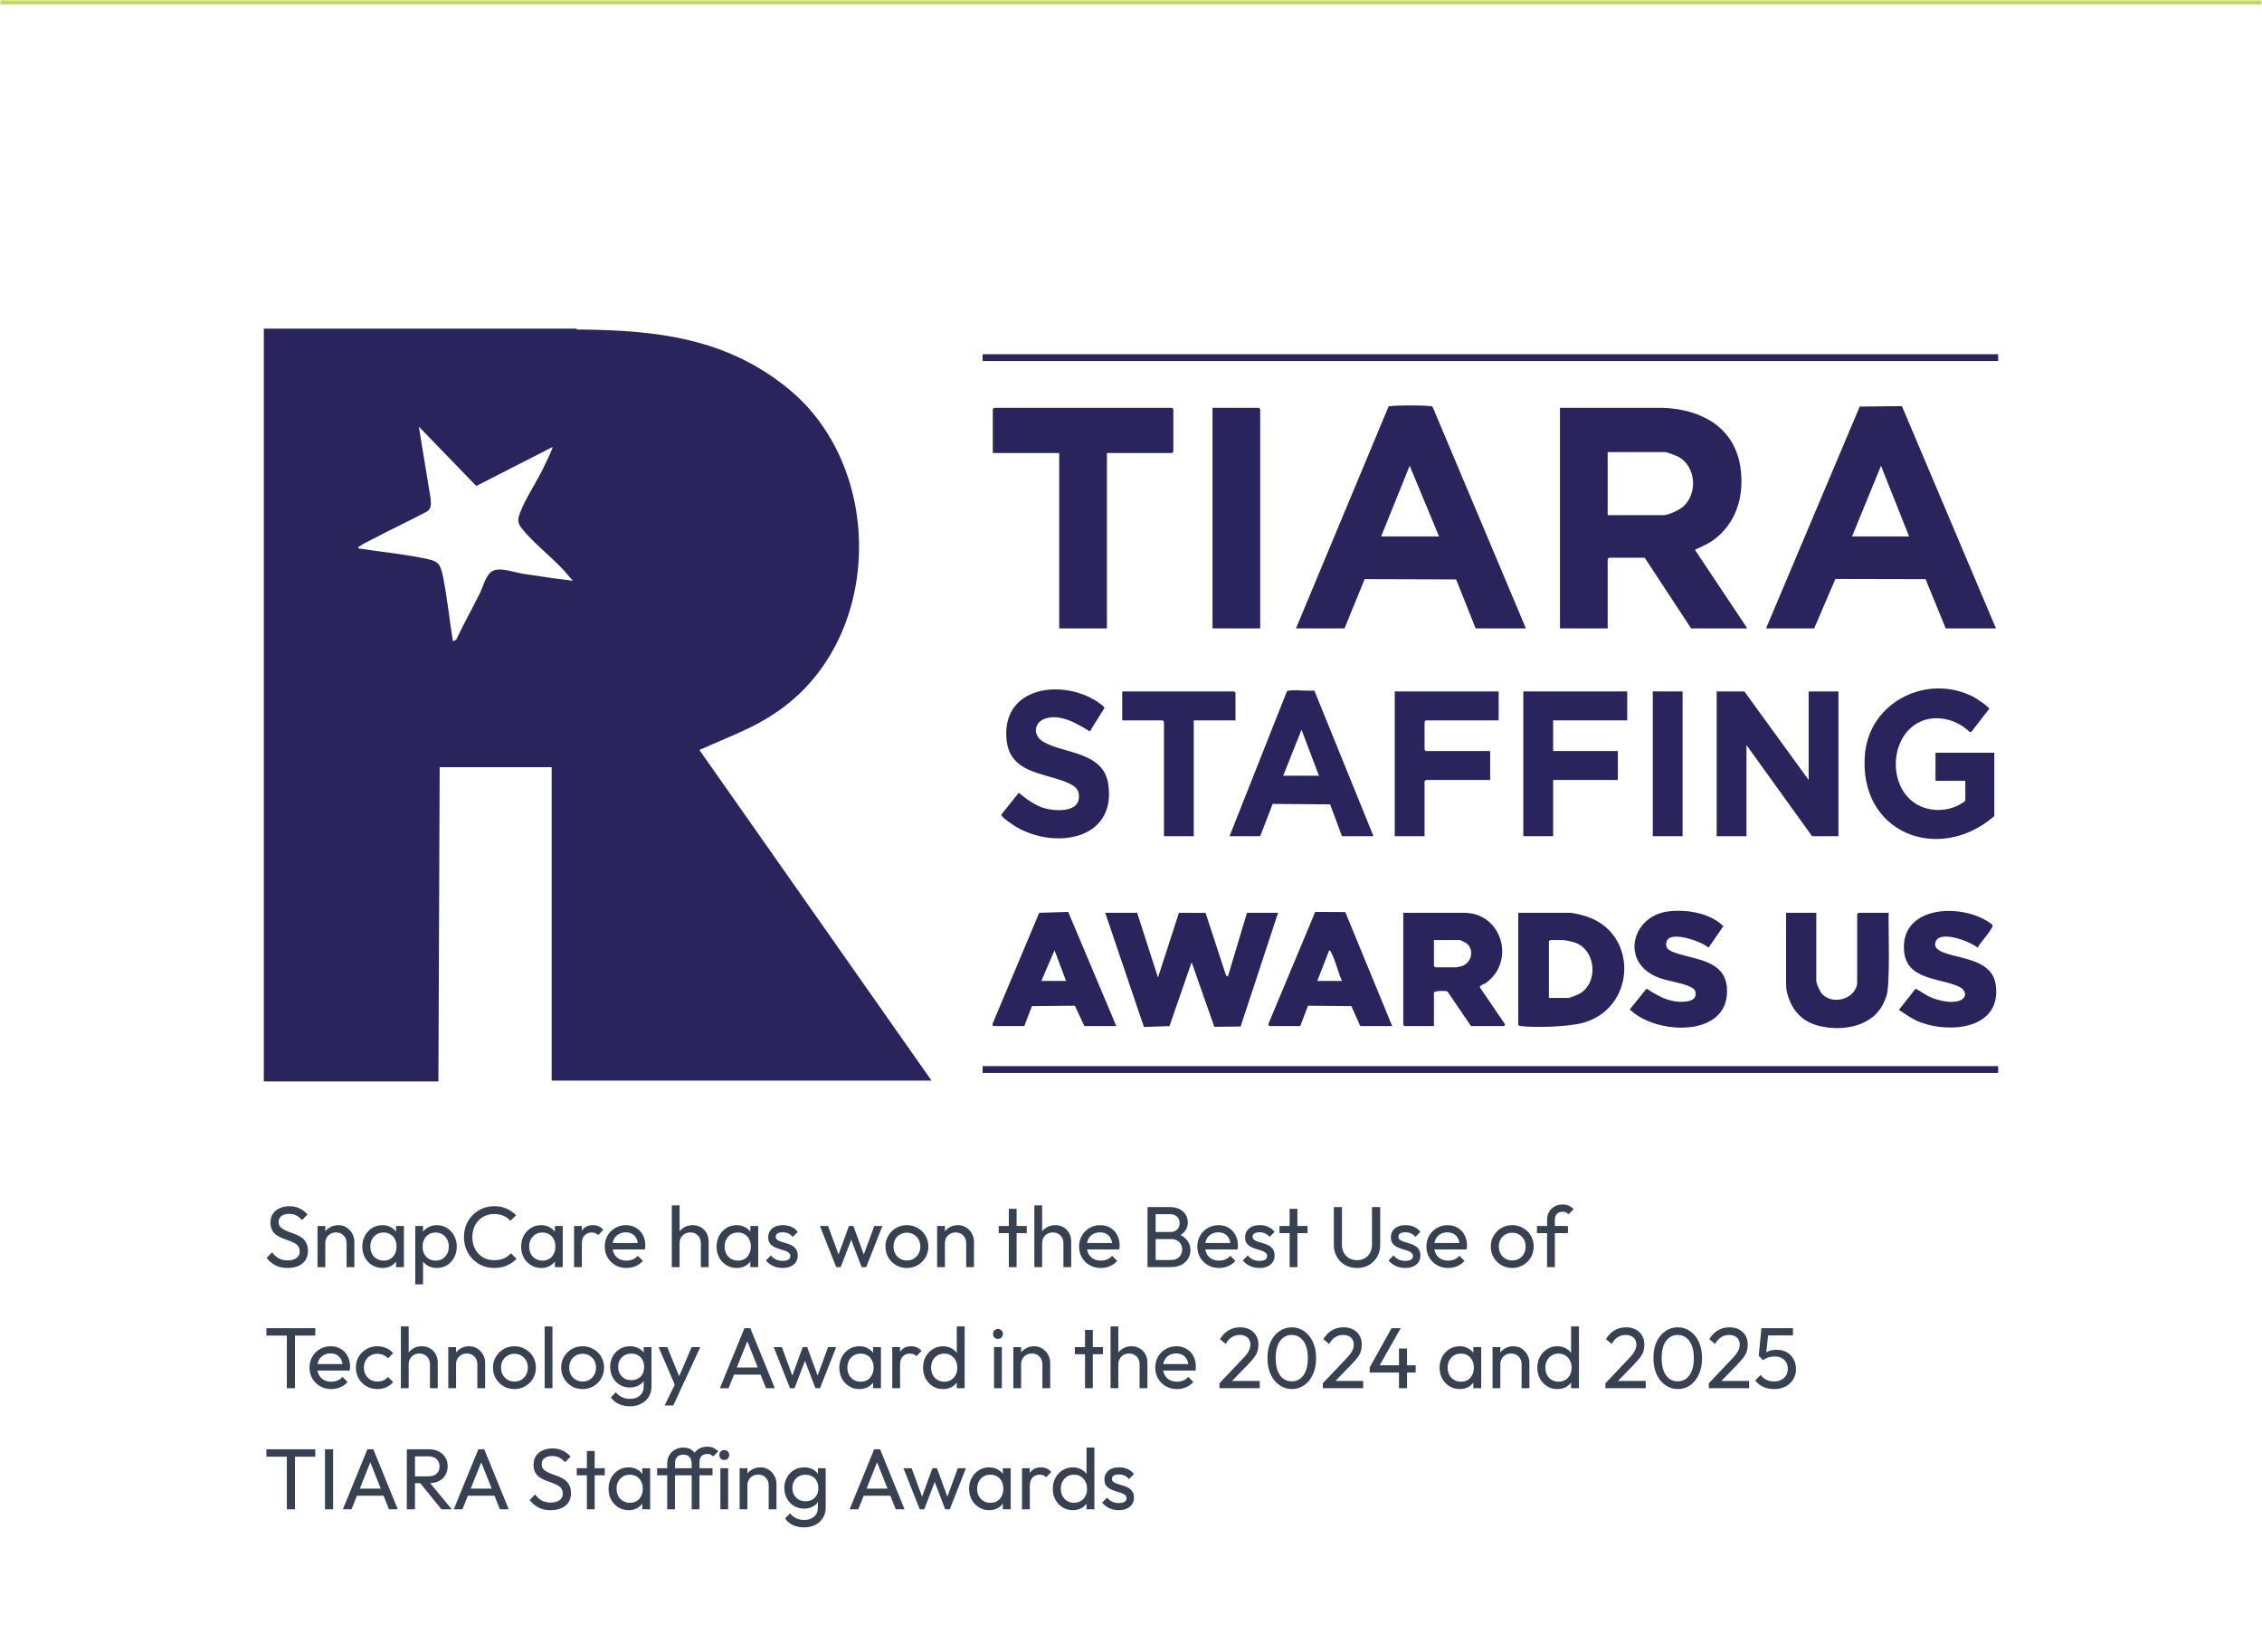 <svg width="523" height="382" viewBox="0 0 523 382" fill="none" xmlns="http://www.w3.org/2000/svg">
<mask id="path-1-inside-1_3904_73022" fill="white">
<path d="M0 0H523V382H0V0Z"/>
</mask>
<path d="M0 0H523V382H0V0Z" fill="white"/>
<path d="M0 0V1H523V0V-1H0V0Z" fill="#BADA55" mask="url(#path-1-inside-1_3904_73022)"/>
<path d="M66.5 293.2C65.407 293.2 64.473 293 63.7 292.6C62.927 292.2 62.24 291.62 61.64 290.86L62.92 289.58C63.36 290.193 63.867 290.66 64.44 290.98C65.013 291.287 65.72 291.44 66.56 291.44C67.387 291.44 68.047 291.26 68.54 290.9C69.047 290.54 69.3 290.047 69.3 289.42C69.3 288.9 69.18 288.48 68.94 288.16C68.7 287.84 68.373 287.58 67.96 287.38C67.56 287.167 67.12 286.98 66.64 286.82C66.16 286.647 65.68 286.467 65.2 286.28C64.72 286.08 64.28 285.84 63.88 285.56C63.48 285.267 63.153 284.887 62.9 284.42C62.66 283.953 62.54 283.367 62.54 282.66C62.54 281.873 62.727 281.207 63.1 280.66C63.487 280.1 64.007 279.673 64.66 279.38C65.327 279.073 66.073 278.92 66.9 278.92C67.807 278.92 68.62 279.1 69.34 279.46C70.06 279.807 70.647 280.267 71.1 280.84L69.82 282.12C69.407 281.64 68.96 281.28 68.48 281.04C68.013 280.8 67.473 280.68 66.86 280.68C66.113 280.68 65.52 280.847 65.08 281.18C64.64 281.5 64.42 281.953 64.42 282.54C64.42 283.007 64.54 283.387 64.78 283.68C65.033 283.96 65.36 284.2 65.76 284.4C66.16 284.6 66.6 284.787 67.08 284.96C67.573 285.12 68.06 285.3 68.54 285.5C69.02 285.7 69.46 285.953 69.86 286.26C70.26 286.567 70.58 286.967 70.82 287.46C71.073 287.94 71.2 288.547 71.2 289.28C71.2 290.507 70.773 291.467 69.92 292.16C69.08 292.853 67.94 293.2 66.5 293.2ZM80.134 293V287.46C80.134 286.74 79.907 286.147 79.454 285.68C79 285.213 78.414 284.98 77.694 284.98C77.214 284.98 76.787 285.087 76.414 285.3C76.04 285.513 75.747 285.807 75.534 286.18C75.32 286.553 75.214 286.98 75.214 287.46L74.474 287.04C74.474 286.32 74.634 285.68 74.954 285.12C75.274 284.56 75.72 284.12 76.294 283.8C76.867 283.467 77.514 283.3 78.234 283.3C78.954 283.3 79.587 283.48 80.134 283.84C80.694 284.2 81.134 284.673 81.454 285.26C81.774 285.833 81.934 286.447 81.934 287.1V293H80.134ZM73.414 293V283.5H75.214V293H73.414ZM88.411 293.2C87.544 293.2 86.757 292.987 86.051 292.56C85.344 292.12 84.784 291.527 84.371 290.78C83.971 290.033 83.771 289.193 83.771 288.26C83.771 287.327 83.971 286.487 84.371 285.74C84.784 284.993 85.337 284.4 86.031 283.96C86.737 283.52 87.531 283.3 88.411 283.3C89.131 283.3 89.771 283.453 90.331 283.76C90.904 284.053 91.364 284.467 91.711 285C92.057 285.52 92.251 286.127 92.291 286.82V289.68C92.251 290.36 92.057 290.967 91.711 291.5C91.377 292.033 90.924 292.453 90.351 292.76C89.791 293.053 89.144 293.2 88.411 293.2ZM88.711 291.5C89.604 291.5 90.324 291.2 90.871 290.6C91.417 289.987 91.691 289.207 91.691 288.26C91.691 287.607 91.564 287.04 91.311 286.56C91.071 286.067 90.724 285.687 90.271 285.42C89.817 285.14 89.291 285 88.691 285C88.091 285 87.557 285.14 87.091 285.42C86.637 285.7 86.277 286.087 86.011 286.58C85.757 287.06 85.631 287.613 85.631 288.24C85.631 288.88 85.757 289.447 86.011 289.94C86.277 290.42 86.644 290.8 87.111 291.08C87.577 291.36 88.111 291.5 88.711 291.5ZM91.571 293V290.44L91.911 288.12L91.571 285.82V283.5H93.391V293H91.571ZM101.011 293.2C100.291 293.2 99.638 293.053 99.051 292.76C98.478 292.453 98.018 292.033 97.671 291.5C97.325 290.967 97.131 290.36 97.091 289.68V286.82C97.131 286.127 97.325 285.52 97.671 285C98.031 284.467 98.498 284.053 99.071 283.76C99.658 283.453 100.305 283.3 101.011 283.3C101.878 283.3 102.658 283.52 103.351 283.96C104.058 284.4 104.611 284.993 105.011 285.74C105.411 286.487 105.611 287.327 105.611 288.26C105.611 289.193 105.411 290.033 105.011 290.78C104.611 291.527 104.058 292.12 103.351 292.56C102.658 292.987 101.878 293.2 101.011 293.2ZM96.011 296.98V283.5H97.811V286L97.471 288.3L97.811 290.62V296.98H96.011ZM100.711 291.5C101.311 291.5 101.838 291.36 102.291 291.08C102.745 290.8 103.105 290.42 103.371 289.94C103.638 289.447 103.771 288.88 103.771 288.24C103.771 287.613 103.638 287.053 103.371 286.56C103.105 286.067 102.745 285.687 102.291 285.42C101.838 285.14 101.318 285 100.731 285C100.131 285 99.605 285.14 99.151 285.42C98.698 285.687 98.345 286.067 98.091 286.56C97.838 287.053 97.711 287.62 97.711 288.26C97.711 288.887 97.831 289.447 98.071 289.94C98.325 290.42 98.678 290.8 99.131 291.08C99.598 291.36 100.125 291.5 100.711 291.5ZM114.272 293.2C113.272 293.2 112.345 293.02 111.492 292.66C110.639 292.287 109.892 291.773 109.252 291.12C108.625 290.467 108.139 289.707 107.792 288.84C107.445 287.973 107.272 287.047 107.272 286.06C107.272 285.06 107.445 284.127 107.792 283.26C108.139 282.393 108.625 281.64 109.252 281C109.892 280.347 110.632 279.84 111.472 279.48C112.325 279.107 113.252 278.92 114.252 278.92C115.345 278.92 116.305 279.107 117.132 279.48C117.959 279.853 118.692 280.36 119.332 281L118.032 282.3C117.592 281.807 117.052 281.42 116.412 281.14C115.785 280.86 115.065 280.72 114.252 280.72C113.519 280.72 112.845 280.853 112.232 281.12C111.619 281.373 111.085 281.74 110.632 282.22C110.179 282.7 109.825 283.267 109.572 283.92C109.332 284.573 109.212 285.287 109.212 286.06C109.212 286.833 109.332 287.547 109.572 288.2C109.825 288.853 110.179 289.42 110.632 289.9C111.085 290.38 111.619 290.753 112.232 291.02C112.845 291.273 113.519 291.4 114.252 291.4C115.119 291.4 115.872 291.26 116.512 290.98C117.152 290.687 117.692 290.293 118.132 289.8L119.432 291.08C118.792 291.747 118.039 292.267 117.172 292.64C116.319 293.013 115.352 293.2 114.272 293.2ZM125.13 293.2C124.263 293.2 123.476 292.987 122.77 292.56C122.063 292.12 121.503 291.527 121.09 290.78C120.69 290.033 120.49 289.193 120.49 288.26C120.49 287.327 120.69 286.487 121.09 285.74C121.503 284.993 122.056 284.4 122.75 283.96C123.456 283.52 124.25 283.3 125.13 283.3C125.85 283.3 126.49 283.453 127.05 283.76C127.623 284.053 128.083 284.467 128.43 285C128.776 285.52 128.97 286.127 129.01 286.82V289.68C128.97 290.36 128.776 290.967 128.43 291.5C128.096 292.033 127.643 292.453 127.07 292.76C126.51 293.053 125.863 293.2 125.13 293.2ZM125.43 291.5C126.323 291.5 127.043 291.2 127.59 290.6C128.136 289.987 128.41 289.207 128.41 288.26C128.41 287.607 128.283 287.04 128.03 286.56C127.79 286.067 127.443 285.687 126.99 285.42C126.536 285.14 126.01 285 125.41 285C124.81 285 124.276 285.14 123.81 285.42C123.356 285.7 122.996 286.087 122.73 286.58C122.476 287.06 122.35 287.613 122.35 288.24C122.35 288.88 122.476 289.447 122.73 289.94C122.996 290.42 123.363 290.8 123.83 291.08C124.296 291.36 124.83 291.5 125.43 291.5ZM128.29 293V290.44L128.63 288.12L128.29 285.82V283.5H130.11V293H128.29ZM132.73 293V283.5H134.53V293H132.73ZM134.53 287.58L133.85 287.28C133.85 286.067 134.13 285.1 134.69 284.38C135.25 283.66 136.057 283.3 137.11 283.3C137.59 283.3 138.023 283.387 138.41 283.56C138.797 283.72 139.157 283.993 139.49 284.38L138.31 285.6C138.11 285.387 137.89 285.233 137.65 285.14C137.41 285.047 137.13 285 136.81 285C136.143 285 135.597 285.213 135.17 285.64C134.743 286.067 134.53 286.713 134.53 287.58ZM144.845 293.2C143.898 293.2 143.045 292.987 142.285 292.56C141.525 292.12 140.925 291.527 140.485 290.78C140.045 290.033 139.825 289.187 139.825 288.24C139.825 287.307 140.038 286.467 140.465 285.72C140.905 284.973 141.492 284.387 142.225 283.96C142.972 283.52 143.805 283.3 144.725 283.3C145.605 283.3 146.378 283.5 147.045 283.9C147.725 284.3 148.252 284.853 148.625 285.56C149.012 286.267 149.205 287.067 149.205 287.96C149.205 288.093 149.198 288.24 149.185 288.4C149.172 288.547 149.145 288.72 149.105 288.92H141.085V287.42H148.145L147.485 288C147.485 287.36 147.372 286.82 147.145 286.38C146.918 285.927 146.598 285.58 146.185 285.34C145.772 285.087 145.272 284.96 144.685 284.96C144.072 284.96 143.532 285.093 143.065 285.36C142.598 285.627 142.238 286 141.985 286.48C141.732 286.96 141.605 287.527 141.605 288.18C141.605 288.847 141.738 289.433 142.005 289.94C142.272 290.433 142.652 290.82 143.145 291.1C143.638 291.367 144.205 291.5 144.845 291.5C145.378 291.5 145.865 291.407 146.305 291.22C146.758 291.033 147.145 290.753 147.465 290.38L148.625 291.56C148.172 292.093 147.612 292.5 146.945 292.78C146.292 293.06 145.592 293.2 144.845 293.2ZM162.048 293V287.46C162.048 286.74 161.821 286.147 161.368 285.68C160.914 285.213 160.328 284.98 159.608 284.98C159.128 284.98 158.701 285.087 158.328 285.3C157.954 285.513 157.661 285.807 157.448 286.18C157.234 286.553 157.128 286.98 157.128 287.46L156.388 287.04C156.388 286.32 156.548 285.68 156.868 285.12C157.188 284.56 157.634 284.12 158.208 283.8C158.781 283.467 159.428 283.3 160.148 283.3C160.868 283.3 161.501 283.46 162.048 283.78C162.608 284.1 163.048 284.547 163.368 285.12C163.688 285.693 163.848 286.353 163.848 287.1V293H162.048ZM155.328 293V278.72H157.128V293H155.328ZM170.325 293.2C169.458 293.2 168.672 292.987 167.965 292.56C167.258 292.12 166.698 291.527 166.285 290.78C165.885 290.033 165.685 289.193 165.685 288.26C165.685 287.327 165.885 286.487 166.285 285.74C166.698 284.993 167.252 284.4 167.945 283.96C168.652 283.52 169.445 283.3 170.325 283.3C171.045 283.3 171.685 283.453 172.245 283.76C172.818 284.053 173.278 284.467 173.625 285C173.972 285.52 174.165 286.127 174.205 286.82V289.68C174.165 290.36 173.972 290.967 173.625 291.5C173.292 292.033 172.838 292.453 172.265 292.76C171.705 293.053 171.058 293.2 170.325 293.2ZM170.625 291.5C171.518 291.5 172.238 291.2 172.785 290.6C173.332 289.987 173.605 289.207 173.605 288.26C173.605 287.607 173.478 287.04 173.225 286.56C172.985 286.067 172.638 285.687 172.185 285.42C171.732 285.14 171.205 285 170.605 285C170.005 285 169.472 285.14 169.005 285.42C168.552 285.7 168.192 286.087 167.925 286.58C167.672 287.06 167.545 287.613 167.545 288.24C167.545 288.88 167.672 289.447 167.925 289.94C168.192 290.42 168.558 290.8 169.025 291.08C169.492 291.36 170.025 291.5 170.625 291.5ZM173.485 293V290.44L173.825 288.12L173.485 285.82V283.5H175.305V293H173.485ZM180.945 293.2C180.412 293.2 179.905 293.133 179.425 293C178.959 292.853 178.525 292.653 178.125 292.4C177.725 292.133 177.379 291.82 177.085 291.46L178.245 290.3C178.592 290.727 178.992 291.047 179.445 291.26C179.899 291.46 180.405 291.56 180.965 291.56C181.525 291.56 181.959 291.467 182.265 291.28C182.572 291.08 182.725 290.807 182.725 290.46C182.725 290.113 182.599 289.847 182.345 289.66C182.105 289.46 181.792 289.3 181.405 289.18C181.019 289.047 180.605 288.92 180.165 288.8C179.739 288.667 179.332 288.5 178.945 288.3C178.559 288.1 178.239 287.827 177.985 287.48C177.745 287.133 177.625 286.673 177.625 286.1C177.625 285.527 177.765 285.033 178.045 284.62C178.325 284.193 178.712 283.867 179.205 283.64C179.712 283.413 180.319 283.3 181.025 283.3C181.772 283.3 182.432 283.433 183.005 283.7C183.592 283.953 184.072 284.34 184.445 284.86L183.285 286.02C183.019 285.673 182.685 285.407 182.285 285.22C181.899 285.033 181.459 284.94 180.965 284.94C180.445 284.94 180.045 285.033 179.765 285.22C179.499 285.393 179.365 285.64 179.365 285.96C179.365 286.28 179.485 286.527 179.725 286.7C179.965 286.873 180.279 287.02 180.665 287.14C181.065 287.26 181.479 287.387 181.905 287.52C182.332 287.64 182.739 287.807 183.125 288.02C183.512 288.233 183.825 288.52 184.065 288.88C184.319 289.24 184.445 289.713 184.445 290.3C184.445 291.193 184.125 291.9 183.485 292.42C182.859 292.94 182.012 293.2 180.945 293.2ZM193.341 293L189.581 283.5H191.461L194.181 290.9H193.581L196.281 283.5H197.321L200.021 290.9H199.421L202.141 283.5H204.021L200.281 293H199.221L196.481 285.82H197.141L194.381 293H193.341ZM209.687 293.2C208.754 293.2 207.914 292.98 207.167 292.54C206.421 292.1 205.827 291.507 205.387 290.76C204.947 290 204.727 289.153 204.727 288.22C204.727 287.3 204.947 286.473 205.387 285.74C205.827 284.993 206.421 284.4 207.167 283.96C207.914 283.52 208.754 283.3 209.687 283.3C210.607 283.3 211.441 283.52 212.187 283.96C212.947 284.387 213.547 284.973 213.987 285.72C214.427 286.467 214.647 287.3 214.647 288.22C214.647 289.153 214.427 290 213.987 290.76C213.547 291.507 212.947 292.1 212.187 292.54C211.441 292.98 210.607 293.2 209.687 293.2ZM209.687 291.46C210.287 291.46 210.821 291.32 211.287 291.04C211.754 290.76 212.121 290.38 212.387 289.9C212.654 289.407 212.787 288.847 212.787 288.22C212.787 287.607 212.647 287.06 212.367 286.58C212.101 286.1 211.734 285.727 211.267 285.46C210.814 285.18 210.287 285.04 209.687 285.04C209.087 285.04 208.554 285.18 208.087 285.46C207.621 285.727 207.254 286.1 206.987 286.58C206.721 287.06 206.587 287.607 206.587 288.22C206.587 288.847 206.721 289.407 206.987 289.9C207.254 290.38 207.621 290.76 208.087 291.04C208.554 291.32 209.087 291.46 209.687 291.46ZM223.395 293V287.46C223.395 286.74 223.169 286.147 222.715 285.68C222.262 285.213 221.675 284.98 220.955 284.98C220.475 284.98 220.049 285.087 219.675 285.3C219.302 285.513 219.009 285.807 218.795 286.18C218.582 286.553 218.475 286.98 218.475 287.46L217.735 287.04C217.735 286.32 217.895 285.68 218.215 285.12C218.535 284.56 218.982 284.12 219.555 283.8C220.129 283.467 220.775 283.3 221.495 283.3C222.215 283.3 222.849 283.48 223.395 283.84C223.955 284.2 224.395 284.673 224.715 285.26C225.035 285.833 225.195 286.447 225.195 287.1V293H223.395ZM216.675 293V283.5H218.475V293H216.675ZM233.253 293V279.52H235.053V293H233.253ZM230.913 285.14V283.5H237.393V285.14H230.913ZM245.876 293V287.46C245.876 286.74 245.649 286.147 245.196 285.68C244.743 285.213 244.156 284.98 243.436 284.98C242.956 284.98 242.529 285.087 242.156 285.3C241.783 285.513 241.489 285.807 241.276 286.18C241.063 286.553 240.956 286.98 240.956 287.46L240.216 287.04C240.216 286.32 240.376 285.68 240.696 285.12C241.016 284.56 241.463 284.12 242.036 283.8C242.609 283.467 243.256 283.3 243.976 283.3C244.696 283.3 245.329 283.46 245.876 283.78C246.436 284.1 246.876 284.547 247.196 285.12C247.516 285.693 247.676 286.353 247.676 287.1V293H245.876ZM239.156 293V278.72H240.956V293H239.156ZM254.513 293.2C253.566 293.2 252.713 292.987 251.953 292.56C251.193 292.12 250.593 291.527 250.153 290.78C249.713 290.033 249.493 289.187 249.493 288.24C249.493 287.307 249.706 286.467 250.133 285.72C250.573 284.973 251.16 284.387 251.893 283.96C252.64 283.52 253.473 283.3 254.393 283.3C255.273 283.3 256.046 283.5 256.713 283.9C257.393 284.3 257.92 284.853 258.293 285.56C258.68 286.267 258.873 287.067 258.873 287.96C258.873 288.093 258.866 288.24 258.853 288.4C258.84 288.547 258.813 288.72 258.773 288.92H250.753V287.42H257.813L257.153 288C257.153 287.36 257.04 286.82 256.813 286.38C256.586 285.927 256.266 285.58 255.853 285.34C255.44 285.087 254.94 284.96 254.353 284.96C253.74 284.96 253.2 285.093 252.733 285.36C252.266 285.627 251.906 286 251.653 286.48C251.4 286.96 251.273 287.527 251.273 288.18C251.273 288.847 251.406 289.433 251.673 289.94C251.94 290.433 252.32 290.82 252.813 291.1C253.306 291.367 253.873 291.5 254.513 291.5C255.046 291.5 255.533 291.407 255.973 291.22C256.426 291.033 256.813 290.753 257.133 290.38L258.293 291.56C257.84 292.093 257.28 292.5 256.613 292.78C255.96 293.06 255.26 293.2 254.513 293.2ZM266.576 293V291.36H270.776C271.576 291.36 272.202 291.127 272.656 290.66C273.109 290.18 273.336 289.607 273.336 288.94C273.336 288.487 273.236 288.08 273.036 287.72C272.836 287.347 272.542 287.053 272.156 286.84C271.782 286.627 271.342 286.52 270.836 286.52H266.576V284.88H270.556C271.222 284.88 271.749 284.707 272.136 284.36C272.536 284 272.736 283.487 272.736 282.82C272.736 282.153 272.529 281.647 272.116 281.3C271.702 280.94 271.156 280.76 270.476 280.76H266.576V279.12H270.516C271.422 279.12 272.176 279.287 272.776 279.62C273.389 279.94 273.849 280.367 274.156 280.9C274.476 281.433 274.636 282.02 274.636 282.66C274.636 283.407 274.429 284.06 274.016 284.62C273.616 285.18 273.022 285.62 272.236 285.94L272.396 285.34C273.289 285.66 273.982 286.147 274.476 286.8C274.982 287.44 275.236 288.2 275.236 289.08C275.236 289.813 275.056 290.473 274.696 291.06C274.336 291.647 273.816 292.12 273.136 292.48C272.469 292.827 271.649 293 270.676 293H266.576ZM265.316 293V279.12H267.196V293H265.316ZM281.857 293.2C280.91 293.2 280.057 292.987 279.297 292.56C278.537 292.12 277.937 291.527 277.497 290.78C277.057 290.033 276.837 289.187 276.837 288.24C276.837 287.307 277.05 286.467 277.477 285.72C277.917 284.973 278.503 284.387 279.237 283.96C279.983 283.52 280.817 283.3 281.737 283.3C282.617 283.3 283.39 283.5 284.057 283.9C284.737 284.3 285.263 284.853 285.637 285.56C286.023 286.267 286.217 287.067 286.217 287.96C286.217 288.093 286.21 288.24 286.197 288.4C286.183 288.547 286.157 288.72 286.117 288.92H278.097V287.42H285.157L284.497 288C284.497 287.36 284.383 286.82 284.157 286.38C283.93 285.927 283.61 285.58 283.197 285.34C282.783 285.087 282.283 284.96 281.697 284.96C281.083 284.96 280.543 285.093 280.077 285.36C279.61 285.627 279.25 286 278.997 286.48C278.743 286.96 278.617 287.527 278.617 288.18C278.617 288.847 278.75 289.433 279.017 289.94C279.283 290.433 279.663 290.82 280.157 291.1C280.65 291.367 281.217 291.5 281.857 291.5C282.39 291.5 282.877 291.407 283.317 291.22C283.77 291.033 284.157 290.753 284.477 290.38L285.637 291.56C285.183 292.093 284.623 292.5 283.957 292.78C283.303 293.06 282.603 293.2 281.857 293.2ZM291.199 293.2C290.666 293.2 290.159 293.133 289.679 293C289.213 292.853 288.779 292.653 288.379 292.4C287.979 292.133 287.633 291.82 287.339 291.46L288.499 290.3C288.846 290.727 289.246 291.047 289.699 291.26C290.153 291.46 290.659 291.56 291.219 291.56C291.779 291.56 292.213 291.467 292.519 291.28C292.826 291.08 292.979 290.807 292.979 290.46C292.979 290.113 292.853 289.847 292.599 289.66C292.359 289.46 292.046 289.3 291.659 289.18C291.273 289.047 290.859 288.92 290.419 288.8C289.993 288.667 289.586 288.5 289.199 288.3C288.813 288.1 288.493 287.827 288.239 287.48C287.999 287.133 287.879 286.673 287.879 286.1C287.879 285.527 288.019 285.033 288.299 284.62C288.579 284.193 288.966 283.867 289.459 283.64C289.966 283.413 290.573 283.3 291.279 283.3C292.026 283.3 292.686 283.433 293.259 283.7C293.846 283.953 294.326 284.34 294.699 284.86L293.539 286.02C293.273 285.673 292.939 285.407 292.539 285.22C292.153 285.033 291.713 284.94 291.219 284.94C290.699 284.94 290.299 285.033 290.019 285.22C289.753 285.393 289.619 285.64 289.619 285.96C289.619 286.28 289.739 286.527 289.979 286.7C290.219 286.873 290.533 287.02 290.919 287.14C291.319 287.26 291.733 287.387 292.159 287.52C292.586 287.64 292.993 287.807 293.379 288.02C293.766 288.233 294.079 288.52 294.319 288.88C294.573 289.24 294.699 289.713 294.699 290.3C294.699 291.193 294.379 291.9 293.739 292.42C293.113 292.94 292.266 293.2 291.199 293.2ZM298.175 293V279.52H299.975V293H298.175ZM295.835 285.14V283.5H302.315V285.14H295.835ZM313.758 293.2C312.731 293.2 311.811 292.973 310.998 292.52C310.198 292.053 309.565 291.42 309.098 290.62C308.631 289.807 308.398 288.887 308.398 287.86V279.12H310.278V287.82C310.278 288.553 310.431 289.187 310.738 289.72C311.045 290.253 311.458 290.667 311.978 290.96C312.511 291.253 313.105 291.4 313.758 291.4C314.438 291.4 315.031 291.253 315.538 290.96C316.058 290.667 316.465 290.253 316.758 289.72C317.065 289.187 317.218 288.56 317.218 287.84V279.12H319.118V287.88C319.118 288.907 318.885 289.82 318.418 290.62C317.951 291.42 317.318 292.053 316.518 292.52C315.718 292.973 314.798 293.2 313.758 293.2ZM324.91 293.2C324.377 293.2 323.87 293.133 323.39 293C322.924 292.853 322.49 292.653 322.09 292.4C321.69 292.133 321.344 291.82 321.05 291.46L322.21 290.3C322.557 290.727 322.957 291.047 323.41 291.26C323.864 291.46 324.37 291.56 324.93 291.56C325.49 291.56 325.924 291.467 326.23 291.28C326.537 291.08 326.69 290.807 326.69 290.46C326.69 290.113 326.564 289.847 326.31 289.66C326.07 289.46 325.757 289.3 325.37 289.18C324.984 289.047 324.57 288.92 324.13 288.8C323.704 288.667 323.297 288.5 322.91 288.3C322.524 288.1 322.204 287.827 321.95 287.48C321.71 287.133 321.59 286.673 321.59 286.1C321.59 285.527 321.73 285.033 322.01 284.62C322.29 284.193 322.677 283.867 323.17 283.64C323.677 283.413 324.284 283.3 324.99 283.3C325.737 283.3 326.397 283.433 326.97 283.7C327.557 283.953 328.037 284.34 328.41 284.86L327.25 286.02C326.984 285.673 326.65 285.407 326.25 285.22C325.864 285.033 325.424 284.94 324.93 284.94C324.41 284.94 324.01 285.033 323.73 285.22C323.464 285.393 323.33 285.64 323.33 285.96C323.33 286.28 323.45 286.527 323.69 286.7C323.93 286.873 324.244 287.02 324.63 287.14C325.03 287.26 325.444 287.387 325.87 287.52C326.297 287.64 326.704 287.807 327.09 288.02C327.477 288.233 327.79 288.52 328.03 288.88C328.284 289.24 328.41 289.713 328.41 290.3C328.41 291.193 328.09 291.9 327.45 292.42C326.824 292.94 325.977 293.2 324.91 293.2ZM334.825 293.2C333.879 293.2 333.025 292.987 332.265 292.56C331.505 292.12 330.905 291.527 330.465 290.78C330.025 290.033 329.805 289.187 329.805 288.24C329.805 287.307 330.019 286.467 330.445 285.72C330.885 284.973 331.472 284.387 332.205 283.96C332.952 283.52 333.785 283.3 334.705 283.3C335.585 283.3 336.359 283.5 337.025 283.9C337.705 284.3 338.232 284.853 338.605 285.56C338.992 286.267 339.185 287.067 339.185 287.96C339.185 288.093 339.179 288.24 339.165 288.4C339.152 288.547 339.125 288.72 339.085 288.92H331.065V287.42H338.125L337.465 288C337.465 287.36 337.352 286.82 337.125 286.38C336.899 285.927 336.579 285.58 336.165 285.34C335.752 285.087 335.252 284.96 334.665 284.96C334.052 284.96 333.512 285.093 333.045 285.36C332.579 285.627 332.219 286 331.965 286.48C331.712 286.96 331.585 287.527 331.585 288.18C331.585 288.847 331.719 289.433 331.985 289.94C332.252 290.433 332.632 290.82 333.125 291.1C333.619 291.367 334.185 291.5 334.825 291.5C335.359 291.5 335.845 291.407 336.285 291.22C336.739 291.033 337.125 290.753 337.445 290.38L338.605 291.56C338.152 292.093 337.592 292.5 336.925 292.78C336.272 293.06 335.572 293.2 334.825 293.2ZM349.648 293.2C348.715 293.2 347.875 292.98 347.128 292.54C346.382 292.1 345.788 291.507 345.348 290.76C344.908 290 344.688 289.153 344.688 288.22C344.688 287.3 344.908 286.473 345.348 285.74C345.788 284.993 346.382 284.4 347.128 283.96C347.875 283.52 348.715 283.3 349.648 283.3C350.568 283.3 351.402 283.52 352.148 283.96C352.908 284.387 353.508 284.973 353.948 285.72C354.388 286.467 354.608 287.3 354.608 288.22C354.608 289.153 354.388 290 353.948 290.76C353.508 291.507 352.908 292.1 352.148 292.54C351.402 292.98 350.568 293.2 349.648 293.2ZM349.648 291.46C350.248 291.46 350.782 291.32 351.248 291.04C351.715 290.76 352.082 290.38 352.348 289.9C352.615 289.407 352.748 288.847 352.748 288.22C352.748 287.607 352.608 287.06 352.328 286.58C352.062 286.1 351.695 285.727 351.228 285.46C350.775 285.18 350.248 285.04 349.648 285.04C349.048 285.04 348.515 285.18 348.048 285.46C347.582 285.727 347.215 286.1 346.948 286.58C346.682 287.06 346.548 287.607 346.548 288.22C346.548 288.847 346.682 289.407 346.948 289.9C347.215 290.38 347.582 290.76 348.048 291.04C348.515 291.32 349.048 291.46 349.648 291.46ZM357.703 293V282.08C357.703 281.373 357.857 280.76 358.163 280.24C358.47 279.707 358.89 279.287 359.423 278.98C359.97 278.673 360.603 278.52 361.323 278.52C361.87 278.52 362.343 278.613 362.743 278.8C363.143 278.987 363.51 279.26 363.843 279.62L362.663 280.78C362.49 280.593 362.297 280.453 362.083 280.36C361.87 280.253 361.61 280.2 361.303 280.2C360.73 280.2 360.283 280.367 359.963 280.7C359.657 281.033 359.503 281.493 359.503 282.08V293H357.703ZM355.363 285.14V283.5H362.523V285.14H355.363ZM66.32 321V307.52H68.2V321H66.32ZM61.6 308.84V307.12H72.9V308.84H61.6ZM76.583 321.2C75.637 321.2 74.783 320.987 74.023 320.56C73.263 320.12 72.663 319.527 72.223 318.78C71.783 318.033 71.563 317.187 71.563 316.24C71.563 315.307 71.777 314.467 72.203 313.72C72.643 312.973 73.23 312.387 73.963 311.96C74.71 311.52 75.543 311.3 76.463 311.3C77.343 311.3 78.117 311.5 78.783 311.9C79.463 312.3 79.99 312.853 80.363 313.56C80.75 314.267 80.943 315.067 80.943 315.96C80.943 316.093 80.937 316.24 80.923 316.4C80.91 316.547 80.883 316.72 80.843 316.92H72.823V315.42H79.883L79.223 316C79.223 315.36 79.11 314.82 78.883 314.38C78.657 313.927 78.337 313.58 77.923 313.34C77.51 313.087 77.01 312.96 76.423 312.96C75.81 312.96 75.27 313.093 74.803 313.36C74.337 313.627 73.977 314 73.723 314.48C73.47 314.96 73.343 315.527 73.343 316.18C73.343 316.847 73.477 317.433 73.743 317.94C74.01 318.433 74.39 318.82 74.883 319.1C75.377 319.367 75.943 319.5 76.583 319.5C77.117 319.5 77.603 319.407 78.043 319.22C78.497 319.033 78.883 318.753 79.203 318.38L80.363 319.56C79.91 320.093 79.35 320.5 78.683 320.78C78.03 321.06 77.33 321.2 76.583 321.2ZM87.246 321.2C86.313 321.2 85.466 320.98 84.706 320.54C83.959 320.1 83.366 319.507 82.926 318.76C82.499 318 82.286 317.16 82.286 316.24C82.286 315.307 82.499 314.467 82.926 313.72C83.366 312.973 83.959 312.387 84.706 311.96C85.466 311.52 86.313 311.3 87.246 311.3C87.979 311.3 88.659 311.44 89.286 311.72C89.913 311.987 90.453 312.38 90.906 312.9L89.706 314.1C89.413 313.753 89.053 313.493 88.626 313.32C88.213 313.133 87.753 313.04 87.246 313.04C86.646 313.04 86.113 313.18 85.646 313.46C85.179 313.727 84.813 314.1 84.546 314.58C84.279 315.06 84.146 315.613 84.146 316.24C84.146 316.867 84.279 317.42 84.546 317.9C84.813 318.38 85.179 318.76 85.646 319.04C86.113 319.32 86.646 319.46 87.246 319.46C87.753 319.46 88.213 319.373 88.626 319.2C89.053 319.013 89.419 318.747 89.726 318.4L90.906 319.6C90.466 320.107 89.926 320.5 89.286 320.78C88.659 321.06 87.979 321.2 87.246 321.2ZM99.411 321V315.46C99.411 314.74 99.184 314.147 98.731 313.68C98.278 313.213 97.691 312.98 96.971 312.98C96.491 312.98 96.064 313.087 95.691 313.3C95.318 313.513 95.024 313.807 94.811 314.18C94.598 314.553 94.491 314.98 94.491 315.46L93.751 315.04C93.751 314.32 93.911 313.68 94.231 313.12C94.551 312.56 94.998 312.12 95.571 311.8C96.144 311.467 96.791 311.3 97.511 311.3C98.231 311.3 98.864 311.46 99.411 311.78C99.971 312.1 100.411 312.547 100.731 313.12C101.051 313.693 101.211 314.353 101.211 315.1V321H99.411ZM92.691 321V306.72H94.491V321H92.691ZM110.368 321V315.46C110.368 314.74 110.141 314.147 109.688 313.68C109.235 313.213 108.648 312.98 107.928 312.98C107.448 312.98 107.021 313.087 106.648 313.3C106.275 313.513 105.981 313.807 105.768 314.18C105.555 314.553 105.448 314.98 105.448 315.46L104.708 315.04C104.708 314.32 104.868 313.68 105.188 313.12C105.508 312.56 105.955 312.12 106.528 311.8C107.101 311.467 107.748 311.3 108.468 311.3C109.188 311.3 109.821 311.48 110.368 311.84C110.928 312.2 111.368 312.673 111.688 313.26C112.008 313.833 112.168 314.447 112.168 315.1V321H110.368ZM103.648 321V311.5H105.448V321H103.648ZM118.945 321.2C118.012 321.2 117.172 320.98 116.425 320.54C115.678 320.1 115.085 319.507 114.645 318.76C114.205 318 113.985 317.153 113.985 316.22C113.985 315.3 114.205 314.473 114.645 313.74C115.085 312.993 115.678 312.4 116.425 311.96C117.172 311.52 118.012 311.3 118.945 311.3C119.865 311.3 120.698 311.52 121.445 311.96C122.205 312.387 122.805 312.973 123.245 313.72C123.685 314.467 123.905 315.3 123.905 316.22C123.905 317.153 123.685 318 123.245 318.76C122.805 319.507 122.205 320.1 121.445 320.54C120.698 320.98 119.865 321.2 118.945 321.2ZM118.945 319.46C119.545 319.46 120.078 319.32 120.545 319.04C121.012 318.76 121.378 318.38 121.645 317.9C121.912 317.407 122.045 316.847 122.045 316.22C122.045 315.607 121.905 315.06 121.625 314.58C121.358 314.1 120.992 313.727 120.525 313.46C120.072 313.18 119.545 313.04 118.945 313.04C118.345 313.04 117.812 313.18 117.345 313.46C116.878 313.727 116.512 314.1 116.245 314.58C115.978 315.06 115.845 315.607 115.845 316.22C115.845 316.847 115.978 317.407 116.245 317.9C116.512 318.38 116.878 318.76 117.345 319.04C117.812 319.32 118.345 319.46 118.945 319.46ZM125.933 321V306.72H127.733V321H125.933ZM134.707 321.2C133.774 321.2 132.934 320.98 132.187 320.54C131.44 320.1 130.847 319.507 130.407 318.76C129.967 318 129.747 317.153 129.747 316.22C129.747 315.3 129.967 314.473 130.407 313.74C130.847 312.993 131.44 312.4 132.187 311.96C132.934 311.52 133.774 311.3 134.707 311.3C135.627 311.3 136.46 311.52 137.207 311.96C137.967 312.387 138.567 312.973 139.007 313.72C139.447 314.467 139.667 315.3 139.667 316.22C139.667 317.153 139.447 318 139.007 318.76C138.567 319.507 137.967 320.1 137.207 320.54C136.46 320.98 135.627 321.2 134.707 321.2ZM134.707 319.46C135.307 319.46 135.84 319.32 136.307 319.04C136.774 318.76 137.14 318.38 137.407 317.9C137.674 317.407 137.807 316.847 137.807 316.22C137.807 315.607 137.667 315.06 137.387 314.58C137.12 314.1 136.754 313.727 136.287 313.46C135.834 313.18 135.307 313.04 134.707 313.04C134.107 313.04 133.574 313.18 133.107 313.46C132.64 313.727 132.274 314.1 132.007 314.58C131.74 315.06 131.607 315.607 131.607 316.22C131.607 316.847 131.74 317.407 132.007 317.9C132.274 318.38 132.64 318.76 133.107 319.04C133.574 319.32 134.107 319.46 134.707 319.46ZM145.635 325.18C144.662 325.18 143.795 325 143.035 324.64C142.288 324.28 141.688 323.773 141.235 323.12L142.395 321.94C142.782 322.433 143.242 322.807 143.775 323.06C144.308 323.327 144.942 323.46 145.675 323.46C146.648 323.46 147.415 323.2 147.975 322.68C148.548 322.173 148.835 321.487 148.835 320.62V318.26L149.155 316.12L148.835 314V311.5H150.635V320.62C150.635 321.527 150.422 322.32 149.995 323C149.582 323.68 148.995 324.213 148.235 324.6C147.488 324.987 146.622 325.18 145.635 325.18ZM145.635 320.84C144.768 320.84 143.988 320.633 143.295 320.22C142.615 319.807 142.075 319.24 141.675 318.52C141.275 317.787 141.075 316.967 141.075 316.06C141.075 315.153 141.275 314.347 141.675 313.64C142.075 312.92 142.615 312.353 143.295 311.94C143.988 311.513 144.768 311.3 145.635 311.3C146.382 311.3 147.042 311.447 147.615 311.74C148.188 312.033 148.642 312.447 148.975 312.98C149.322 313.5 149.508 314.113 149.535 314.82V317.34C149.495 318.033 149.302 318.647 148.955 319.18C148.622 319.7 148.168 320.107 147.595 320.4C147.022 320.693 146.368 320.84 145.635 320.84ZM145.995 319.14C146.582 319.14 147.095 319.013 147.535 318.76C147.988 318.507 148.335 318.153 148.575 317.7C148.815 317.233 148.935 316.693 148.935 316.08C148.935 315.467 148.808 314.933 148.555 314.48C148.315 314.013 147.975 313.653 147.535 313.4C147.095 313.133 146.575 313 145.975 313C145.375 313 144.848 313.133 144.395 313.4C143.942 313.653 143.582 314.013 143.315 314.48C143.062 314.933 142.935 315.46 142.935 316.06C142.935 316.66 143.062 317.193 143.315 317.66C143.582 318.127 143.942 318.493 144.395 318.76C144.862 319.013 145.395 319.14 145.995 319.14ZM156.397 321.08L152.277 311.5H154.277L157.337 319H156.697L159.917 311.5H161.917L157.477 321.08H156.397ZM153.677 324.98L156.477 319.24L157.477 321.08L155.677 324.98H153.677ZM166.444 321L172.124 307.12H173.484L179.144 321H177.104L172.444 309.26H173.144L168.444 321H166.444ZM169.144 317.86V316.22H176.444V317.86H169.144ZM182.657 321L178.897 311.5H180.777L183.497 318.9H182.897L185.597 311.5H186.637L189.337 318.9H188.737L191.457 311.5H193.337L189.597 321H188.537L185.797 313.82H186.457L183.697 321H182.657ZM198.704 321.2C197.837 321.2 197.05 320.987 196.344 320.56C195.637 320.12 195.077 319.527 194.664 318.78C194.264 318.033 194.064 317.193 194.064 316.26C194.064 315.327 194.264 314.487 194.664 313.74C195.077 312.993 195.63 312.4 196.324 311.96C197.03 311.52 197.824 311.3 198.704 311.3C199.424 311.3 200.064 311.453 200.624 311.76C201.197 312.053 201.657 312.467 202.004 313C202.35 313.52 202.544 314.127 202.584 314.82V317.68C202.544 318.36 202.35 318.967 202.004 319.5C201.67 320.033 201.217 320.453 200.644 320.76C200.084 321.053 199.437 321.2 198.704 321.2ZM199.004 319.5C199.897 319.5 200.617 319.2 201.164 318.6C201.71 317.987 201.984 317.207 201.984 316.26C201.984 315.607 201.857 315.04 201.604 314.56C201.364 314.067 201.017 313.687 200.564 313.42C200.11 313.14 199.584 313 198.984 313C198.384 313 197.85 313.14 197.384 313.42C196.93 313.7 196.57 314.087 196.304 314.58C196.05 315.06 195.924 315.613 195.924 316.24C195.924 316.88 196.05 317.447 196.304 317.94C196.57 318.42 196.937 318.8 197.404 319.08C197.87 319.36 198.404 319.5 199.004 319.5ZM201.864 321V318.44L202.204 316.12L201.864 313.82V311.5H203.684V321H201.864ZM206.304 321V311.5H208.104V321H206.304ZM208.104 315.58L207.424 315.28C207.424 314.067 207.704 313.1 208.264 312.38C208.824 311.66 209.631 311.3 210.684 311.3C211.164 311.3 211.598 311.387 211.984 311.56C212.371 311.72 212.731 311.993 213.064 312.38L211.884 313.6C211.684 313.387 211.464 313.233 211.224 313.14C210.984 313.047 210.704 313 210.384 313C209.718 313 209.171 313.213 208.744 313.64C208.318 314.067 208.104 314.713 208.104 315.58ZM218.039 321.2C217.159 321.2 216.373 320.987 215.679 320.56C214.986 320.12 214.433 319.527 214.019 318.78C213.619 318.033 213.419 317.193 213.419 316.26C213.419 315.327 213.619 314.487 214.019 313.74C214.433 312.993 214.986 312.4 215.679 311.96C216.373 311.52 217.159 311.3 218.039 311.3C218.746 311.3 219.386 311.453 219.959 311.76C220.533 312.053 220.993 312.467 221.339 313C221.699 313.52 221.899 314.127 221.939 314.82V317.68C221.899 318.36 221.706 318.967 221.359 319.5C221.013 320.033 220.553 320.453 219.979 320.76C219.406 321.053 218.759 321.2 218.039 321.2ZM218.339 319.5C218.939 319.5 219.459 319.36 219.899 319.08C220.353 318.8 220.706 318.42 220.959 317.94C221.213 317.447 221.339 316.887 221.339 316.26C221.339 315.607 221.206 315.04 220.939 314.56C220.686 314.08 220.333 313.7 219.879 313.42C219.439 313.14 218.919 313 218.319 313C217.719 313 217.193 313.14 216.739 313.42C216.286 313.7 215.926 314.087 215.659 314.58C215.406 315.06 215.279 315.613 215.279 316.24C215.279 316.88 215.406 317.447 215.659 317.94C215.926 318.42 216.286 318.8 216.739 319.08C217.206 319.36 217.739 319.5 218.339 319.5ZM223.039 321H221.219V318.44L221.559 316.12L221.219 313.82V306.72H223.039V321ZM229.84 321V311.5H231.64V321H229.84ZM230.74 309.6C230.407 309.6 230.133 309.493 229.92 309.28C229.707 309.053 229.6 308.773 229.6 308.44C229.6 308.12 229.707 307.853 229.92 307.64C230.133 307.413 230.407 307.3 230.74 307.3C231.073 307.3 231.347 307.413 231.56 307.64C231.773 307.853 231.88 308.12 231.88 308.44C231.88 308.773 231.773 309.053 231.56 309.28C231.347 309.493 231.073 309.6 230.74 309.6ZM241.013 321V315.46C241.013 314.74 240.786 314.147 240.333 313.68C239.879 313.213 239.293 312.98 238.573 312.98C238.093 312.98 237.666 313.087 237.293 313.3C236.919 313.513 236.626 313.807 236.413 314.18C236.199 314.553 236.093 314.98 236.093 315.46L235.353 315.04C235.353 314.32 235.513 313.68 235.833 313.12C236.153 312.56 236.599 312.12 237.173 311.8C237.746 311.467 238.393 311.3 239.113 311.3C239.833 311.3 240.466 311.48 241.013 311.84C241.573 312.2 242.013 312.673 242.333 313.26C242.653 313.833 242.813 314.447 242.813 315.1V321H241.013ZM234.293 321V311.5H236.093V321H234.293ZM250.87 321V307.52H252.67V321H250.87ZM248.53 313.14V311.5H255.01V313.14H248.53ZM263.493 321V315.46C263.493 314.74 263.266 314.147 262.813 313.68C262.36 313.213 261.773 312.98 261.053 312.98C260.573 312.98 260.146 313.087 259.773 313.3C259.4 313.513 259.106 313.807 258.893 314.18C258.68 314.553 258.573 314.98 258.573 315.46L257.833 315.04C257.833 314.32 257.993 313.68 258.313 313.12C258.633 312.56 259.08 312.12 259.653 311.8C260.226 311.467 260.873 311.3 261.593 311.3C262.313 311.3 262.946 311.46 263.493 311.78C264.053 312.1 264.493 312.547 264.813 313.12C265.133 313.693 265.293 314.353 265.293 315.1V321H263.493ZM256.773 321V306.72H258.573V321H256.773ZM272.13 321.2C271.183 321.2 270.33 320.987 269.57 320.56C268.81 320.12 268.21 319.527 267.77 318.78C267.33 318.033 267.11 317.187 267.11 316.24C267.11 315.307 267.323 314.467 267.75 313.72C268.19 312.973 268.777 312.387 269.51 311.96C270.257 311.52 271.09 311.3 272.01 311.3C272.89 311.3 273.663 311.5 274.33 311.9C275.01 312.3 275.537 312.853 275.91 313.56C276.297 314.267 276.49 315.067 276.49 315.96C276.49 316.093 276.483 316.24 276.47 316.4C276.457 316.547 276.43 316.72 276.39 316.92H268.37V315.42H275.43L274.77 316C274.77 315.36 274.657 314.82 274.43 314.38C274.203 313.927 273.883 313.58 273.47 313.34C273.057 313.087 272.557 312.96 271.97 312.96C271.357 312.96 270.817 313.093 270.35 313.36C269.883 313.627 269.523 314 269.27 314.48C269.017 314.96 268.89 315.527 268.89 316.18C268.89 316.847 269.023 317.433 269.29 317.94C269.557 318.433 269.937 318.82 270.43 319.1C270.923 319.367 271.49 319.5 272.13 319.5C272.663 319.5 273.15 319.407 273.59 319.22C274.043 319.033 274.43 318.753 274.75 318.38L275.91 319.56C275.457 320.093 274.897 320.5 274.23 320.78C273.577 321.06 272.877 321.2 272.13 321.2ZM281.953 319.86L287.073 314.46C287.593 313.927 288 313.467 288.293 313.08C288.586 312.68 288.793 312.313 288.913 311.98C289.046 311.647 289.113 311.3 289.113 310.94C289.113 310.233 288.886 309.68 288.433 309.28C287.98 308.88 287.393 308.68 286.673 308.68C285.966 308.68 285.346 308.853 284.813 309.2C284.28 309.533 283.806 310.053 283.393 310.76L282.073 309.66C282.62 308.753 283.28 308.073 284.053 307.62C284.826 307.153 285.72 306.92 286.733 306.92C287.586 306.92 288.326 307.087 288.953 307.42C289.593 307.753 290.086 308.22 290.433 308.82C290.78 309.42 290.953 310.12 290.953 310.92C290.953 311.493 290.88 312.007 290.733 312.46C290.6 312.913 290.353 313.38 289.993 313.86C289.646 314.327 289.16 314.887 288.533 315.54L284.393 319.8L281.953 319.86ZM281.953 321V319.86L283.553 319.32H291.273V321H281.953ZM298.713 321.2C297.673 321.2 296.72 320.907 295.853 320.32C295 319.733 294.32 318.907 293.813 317.84C293.307 316.76 293.053 315.493 293.053 314.04C293.053 312.587 293.3 311.327 293.793 310.26C294.3 309.193 294.98 308.373 295.833 307.8C296.687 307.213 297.627 306.92 298.653 306.92C299.707 306.92 300.66 307.213 301.513 307.8C302.367 308.373 303.04 309.193 303.533 310.26C304.04 311.327 304.293 312.593 304.293 314.06C304.293 315.513 304.04 316.78 303.533 317.86C303.04 318.927 302.367 319.753 301.513 320.34C300.673 320.913 299.74 321.2 298.713 321.2ZM298.673 319.42C299.407 319.42 300.047 319.22 300.593 318.82C301.153 318.407 301.593 317.8 301.913 317C302.233 316.2 302.393 315.213 302.393 314.04C302.393 312.867 302.233 311.887 301.913 311.1C301.593 310.3 301.153 309.7 300.593 309.3C300.033 308.887 299.387 308.68 298.653 308.68C297.933 308.68 297.293 308.887 296.733 309.3C296.173 309.7 295.733 310.3 295.413 311.1C295.107 311.887 294.953 312.867 294.953 314.04C294.953 315.213 295.107 316.2 295.413 317C295.733 317.8 296.173 318.407 296.733 318.82C297.293 319.22 297.94 319.42 298.673 319.42ZM305.859 319.86L310.979 314.46C311.499 313.927 311.906 313.467 312.199 313.08C312.493 312.68 312.699 312.313 312.819 311.98C312.953 311.647 313.019 311.3 313.019 310.94C313.019 310.233 312.793 309.68 312.339 309.28C311.886 308.88 311.299 308.68 310.579 308.68C309.873 308.68 309.253 308.853 308.719 309.2C308.186 309.533 307.713 310.053 307.299 310.76L305.979 309.66C306.526 308.753 307.186 308.073 307.959 307.62C308.733 307.153 309.626 306.92 310.639 306.92C311.493 306.92 312.233 307.087 312.859 307.42C313.499 307.753 313.993 308.22 314.339 308.82C314.686 309.42 314.859 310.12 314.859 310.92C314.859 311.493 314.786 312.007 314.639 312.46C314.506 312.913 314.259 313.38 313.899 313.86C313.553 314.327 313.066 314.887 312.439 315.54L308.299 319.8L305.859 319.86ZM305.859 321V319.86L307.459 319.32H315.179V321H305.859ZM316.68 316.22L321.74 307.12H323.86L318.7 316.22H316.68ZM316.68 317.38V316.22L317.48 315.7H327.32V317.38H316.68ZM323.46 321V311.82H325.32V321H323.46ZM337.493 321.2C336.626 321.2 335.839 320.987 335.133 320.56C334.426 320.12 333.866 319.527 333.453 318.78C333.053 318.033 332.853 317.193 332.853 316.26C332.853 315.327 333.053 314.487 333.453 313.74C333.866 312.993 334.419 312.4 335.113 311.96C335.819 311.52 336.613 311.3 337.493 311.3C338.213 311.3 338.853 311.453 339.413 311.76C339.986 312.053 340.446 312.467 340.793 313C341.139 313.52 341.333 314.127 341.373 314.82V317.68C341.333 318.36 341.139 318.967 340.793 319.5C340.459 320.033 340.006 320.453 339.433 320.76C338.873 321.053 338.226 321.2 337.493 321.2ZM337.793 319.5C338.686 319.5 339.406 319.2 339.953 318.6C340.499 317.987 340.773 317.207 340.773 316.26C340.773 315.607 340.646 315.04 340.393 314.56C340.153 314.067 339.806 313.687 339.353 313.42C338.899 313.14 338.373 313 337.773 313C337.173 313 336.639 313.14 336.173 313.42C335.719 313.7 335.359 314.087 335.093 314.58C334.839 315.06 334.713 315.613 334.713 316.24C334.713 316.88 334.839 317.447 335.093 317.94C335.359 318.42 335.726 318.8 336.193 319.08C336.659 319.36 337.193 319.5 337.793 319.5ZM340.653 321V318.44L340.993 316.12L340.653 313.82V311.5H342.473V321H340.653ZM351.813 321V315.46C351.813 314.74 351.587 314.147 351.133 313.68C350.68 313.213 350.093 312.98 349.373 312.98C348.893 312.98 348.467 313.087 348.093 313.3C347.72 313.513 347.427 313.807 347.213 314.18C347 314.553 346.893 314.98 346.893 315.46L346.153 315.04C346.153 314.32 346.313 313.68 346.633 313.12C346.953 312.56 347.4 312.12 347.973 311.8C348.547 311.467 349.193 311.3 349.913 311.3C350.633 311.3 351.267 311.48 351.813 311.84C352.373 312.2 352.813 312.673 353.133 313.26C353.453 313.833 353.613 314.447 353.613 315.1V321H351.813ZM345.093 321V311.5H346.893V321H345.093ZM360.07 321.2C359.19 321.2 358.404 320.987 357.71 320.56C357.017 320.12 356.464 319.527 356.05 318.78C355.65 318.033 355.45 317.193 355.45 316.26C355.45 315.327 355.65 314.487 356.05 313.74C356.464 312.993 357.017 312.4 357.71 311.96C358.404 311.52 359.19 311.3 360.07 311.3C360.777 311.3 361.417 311.453 361.99 311.76C362.564 312.053 363.024 312.467 363.37 313C363.73 313.52 363.93 314.127 363.97 314.82V317.68C363.93 318.36 363.737 318.967 363.39 319.5C363.044 320.033 362.584 320.453 362.01 320.76C361.437 321.053 360.79 321.2 360.07 321.2ZM360.37 319.5C360.97 319.5 361.49 319.36 361.93 319.08C362.384 318.8 362.737 318.42 362.99 317.94C363.244 317.447 363.37 316.887 363.37 316.26C363.37 315.607 363.237 315.04 362.97 314.56C362.717 314.08 362.364 313.7 361.91 313.42C361.47 313.14 360.95 313 360.35 313C359.75 313 359.224 313.14 358.77 313.42C358.317 313.7 357.957 314.087 357.69 314.58C357.437 315.06 357.31 315.613 357.31 316.24C357.31 316.88 357.437 317.447 357.69 317.94C357.957 318.42 358.317 318.8 358.77 319.08C359.237 319.36 359.77 319.5 360.37 319.5ZM365.07 321H363.25V318.44L363.59 316.12L363.25 313.82V306.72H365.07V321ZM371.191 319.86L376.311 314.46C376.831 313.927 377.238 313.467 377.531 313.08C377.825 312.68 378.031 312.313 378.151 311.98C378.285 311.647 378.351 311.3 378.351 310.94C378.351 310.233 378.125 309.68 377.671 309.28C377.218 308.88 376.631 308.68 375.911 308.68C375.205 308.68 374.585 308.853 374.051 309.2C373.518 309.533 373.045 310.053 372.631 310.76L371.311 309.66C371.858 308.753 372.518 308.073 373.291 307.62C374.065 307.153 374.958 306.92 375.971 306.92C376.825 306.92 377.565 307.087 378.191 307.42C378.831 307.753 379.325 308.22 379.671 308.82C380.018 309.42 380.191 310.12 380.191 310.92C380.191 311.493 380.118 312.007 379.971 312.46C379.838 312.913 379.591 313.38 379.231 313.86C378.885 314.327 378.398 314.887 377.771 315.54L373.631 319.8L371.191 319.86ZM371.191 321V319.86L372.791 319.32H380.511V321H371.191ZM387.952 321.2C386.912 321.2 385.958 320.907 385.092 320.32C384.238 319.733 383.558 318.907 383.052 317.84C382.545 316.76 382.292 315.493 382.292 314.04C382.292 312.587 382.538 311.327 383.032 310.26C383.538 309.193 384.218 308.373 385.072 307.8C385.925 307.213 386.865 306.92 387.892 306.92C388.945 306.92 389.898 307.213 390.752 307.8C391.605 308.373 392.278 309.193 392.772 310.26C393.278 311.327 393.532 312.593 393.532 314.06C393.532 315.513 393.278 316.78 392.772 317.86C392.278 318.927 391.605 319.753 390.752 320.34C389.912 320.913 388.978 321.2 387.952 321.2ZM387.912 319.42C388.645 319.42 389.285 319.22 389.832 318.82C390.392 318.407 390.832 317.8 391.152 317C391.472 316.2 391.632 315.213 391.632 314.04C391.632 312.867 391.472 311.887 391.152 311.1C390.832 310.3 390.392 309.7 389.832 309.3C389.272 308.887 388.625 308.68 387.892 308.68C387.172 308.68 386.532 308.887 385.972 309.3C385.412 309.7 384.972 310.3 384.652 311.1C384.345 311.887 384.192 312.867 384.192 314.04C384.192 315.213 384.345 316.2 384.652 317C384.972 317.8 385.412 318.407 385.972 318.82C386.532 319.22 387.178 319.42 387.912 319.42ZM395.097 319.86L400.218 314.46C400.738 313.927 401.144 313.467 401.438 313.08C401.731 312.68 401.938 312.313 402.058 311.98C402.191 311.647 402.258 311.3 402.258 310.94C402.258 310.233 402.031 309.68 401.578 309.28C401.124 308.88 400.538 308.68 399.818 308.68C399.111 308.68 398.491 308.853 397.958 309.2C397.424 309.533 396.951 310.053 396.538 310.76L395.218 309.66C395.764 308.753 396.424 308.073 397.198 307.62C397.971 307.153 398.864 306.92 399.878 306.92C400.731 306.92 401.471 307.087 402.098 307.42C402.738 307.753 403.231 308.22 403.578 308.82C403.924 309.42 404.098 310.12 404.098 310.92C404.098 311.493 404.024 312.007 403.878 312.46C403.744 312.913 403.498 313.38 403.138 313.86C402.791 314.327 402.304 314.887 401.678 315.54L397.538 319.8L395.097 319.86ZM395.097 321V319.86L396.698 319.32H404.418V321H395.097ZM410.218 321.2C409.271 321.2 408.424 321.033 407.678 320.7C406.944 320.353 406.324 319.853 405.818 319.2L407.098 317.92C407.404 318.387 407.824 318.76 408.358 319.04C408.904 319.307 409.511 319.44 410.178 319.44C410.804 319.44 411.351 319.32 411.818 319.08C412.298 318.84 412.671 318.507 412.938 318.08C413.218 317.64 413.358 317.12 413.358 316.52C413.358 315.907 413.224 315.387 412.958 314.96C412.691 314.533 412.331 314.213 411.878 314C411.438 313.773 410.951 313.66 410.418 313.66C409.871 313.66 409.371 313.727 408.918 313.86C408.478 313.993 408.058 314.22 407.658 314.54L407.678 313.34C407.904 313.06 408.164 312.833 408.458 312.66C408.751 312.487 409.084 312.353 409.458 312.26C409.831 312.167 410.264 312.12 410.758 312.12C411.718 312.12 412.531 312.32 413.198 312.72C413.864 313.12 414.371 313.66 414.718 314.34C415.078 315.02 415.258 315.78 415.258 316.62C415.258 317.5 415.038 318.287 414.598 318.98C414.171 319.673 413.578 320.22 412.818 320.62C412.058 321.007 411.191 321.2 410.218 321.2ZM407.658 314.54L406.638 313.52L407.258 307.12H408.978L408.278 313.7L407.658 314.54ZM407.638 308.8L407.258 307.12H414.558V308.8H407.638ZM66.32 349V335.52H68.2V349H66.32ZM61.6 336.84V335.12H72.9V336.84H61.6ZM75.14 349V335.12H77.02V349H75.14ZM79.276 349L84.956 335.12H86.316L91.976 349H89.936L85.276 337.26H85.976L81.276 349H79.276ZM81.976 345.86V344.22H89.276V345.86H81.976ZM95.326 342.96V341.38H99.086C99.899 341.38 100.526 341.173 100.966 340.76C101.406 340.347 101.626 339.787 101.626 339.08C101.626 338.413 101.406 337.86 100.966 337.42C100.539 336.98 99.919 336.76 99.106 336.76H95.326V335.12H99.166C100.046 335.12 100.812 335.293 101.466 335.64C102.119 335.973 102.619 336.433 102.966 337.02C103.326 337.607 103.506 338.28 103.506 339.04C103.506 339.827 103.326 340.513 102.966 341.1C102.619 341.687 102.119 342.147 101.466 342.48C100.812 342.8 100.046 342.96 99.166 342.96H95.326ZM94.066 349V335.12H95.946V349H94.066ZM102.066 349L97.026 342.78L98.806 342.16L104.446 349H102.066ZM104.921 349L110.601 335.12H111.961L117.621 349H115.581L110.921 337.26H111.621L106.921 349H104.921ZM107.621 345.86V344.22H114.921V345.86H107.621ZM127.32 349.2C126.227 349.2 125.294 349 124.52 348.6C123.747 348.2 123.06 347.62 122.46 346.86L123.74 345.58C124.18 346.193 124.687 346.66 125.26 346.98C125.834 347.287 126.54 347.44 127.38 347.44C128.207 347.44 128.867 347.26 129.36 346.9C129.867 346.54 130.12 346.047 130.12 345.42C130.12 344.9 130 344.48 129.76 344.16C129.52 343.84 129.194 343.58 128.78 343.38C128.38 343.167 127.94 342.98 127.46 342.82C126.98 342.647 126.5 342.467 126.02 342.28C125.54 342.08 125.1 341.84 124.7 341.56C124.3 341.267 123.974 340.887 123.72 340.42C123.48 339.953 123.36 339.367 123.36 338.66C123.36 337.873 123.547 337.207 123.92 336.66C124.307 336.1 124.827 335.673 125.48 335.38C126.147 335.073 126.894 334.92 127.72 334.92C128.627 334.92 129.44 335.1 130.16 335.46C130.88 335.807 131.467 336.267 131.92 336.84L130.64 338.12C130.227 337.64 129.78 337.28 129.3 337.04C128.834 336.8 128.294 336.68 127.68 336.68C126.934 336.68 126.34 336.847 125.9 337.18C125.46 337.5 125.24 337.953 125.24 338.54C125.24 339.007 125.36 339.387 125.6 339.68C125.854 339.96 126.18 340.2 126.58 340.4C126.98 340.6 127.42 340.787 127.9 340.96C128.394 341.12 128.88 341.3 129.36 341.5C129.84 341.7 130.28 341.953 130.68 342.26C131.08 342.567 131.4 342.967 131.64 343.46C131.894 343.94 132.02 344.547 132.02 345.28C132.02 346.507 131.594 347.467 130.74 348.16C129.9 348.853 128.76 349.2 127.32 349.2ZM135.694 349V335.52H137.494V349H135.694ZM133.354 341.14V339.5H139.834V341.14H133.354ZM145.344 349.2C144.478 349.2 143.691 348.987 142.984 348.56C142.278 348.12 141.718 347.527 141.304 346.78C140.904 346.033 140.704 345.193 140.704 344.26C140.704 343.327 140.904 342.487 141.304 341.74C141.718 340.993 142.271 340.4 142.964 339.96C143.671 339.52 144.464 339.3 145.344 339.3C146.064 339.3 146.704 339.453 147.264 339.76C147.838 340.053 148.298 340.467 148.644 341C148.991 341.52 149.184 342.127 149.224 342.82V345.68C149.184 346.36 148.991 346.967 148.644 347.5C148.311 348.033 147.858 348.453 147.284 348.76C146.724 349.053 146.078 349.2 145.344 349.2ZM145.644 347.5C146.538 347.5 147.258 347.2 147.804 346.6C148.351 345.987 148.624 345.207 148.624 344.26C148.624 343.607 148.498 343.04 148.244 342.56C148.004 342.067 147.658 341.687 147.204 341.42C146.751 341.14 146.224 341 145.624 341C145.024 341 144.491 341.14 144.024 341.42C143.571 341.7 143.211 342.087 142.944 342.58C142.691 343.06 142.564 343.613 142.564 344.24C142.564 344.88 142.691 345.447 142.944 345.94C143.211 346.42 143.578 346.8 144.044 347.08C144.511 347.36 145.044 347.5 145.644 347.5ZM148.504 349V346.44L148.844 344.12L148.504 341.82V339.5H150.324V349H148.504ZM154.266 349V338.46C154.266 337.727 154.419 337.087 154.726 336.54C155.046 335.98 155.486 335.54 156.046 335.22C156.606 334.887 157.253 334.72 157.986 334.72C158.733 334.72 159.346 334.88 159.826 335.2C160.306 335.52 160.659 335.96 160.886 336.52C161.126 337.067 161.246 337.687 161.246 338.38H159.926C159.913 337.767 159.746 337.28 159.426 336.92C159.106 336.547 158.626 336.36 157.986 336.36C157.359 336.36 156.879 336.547 156.546 336.92C156.226 337.28 156.066 337.78 156.066 338.42V349H154.266ZM151.926 341.14V339.5H164.746V341.14H151.926ZM159.926 349V338.08C159.926 337.373 160.079 336.76 160.386 336.24C160.693 335.707 161.113 335.287 161.646 334.98C162.193 334.673 162.826 334.52 163.546 334.52C164.093 334.52 164.566 334.613 164.966 334.8C165.366 334.987 165.733 335.26 166.066 335.62L164.886 336.78C164.713 336.593 164.519 336.453 164.306 336.36C164.093 336.253 163.833 336.2 163.526 336.2C162.953 336.2 162.506 336.367 162.186 336.7C161.879 337.033 161.726 337.493 161.726 338.08V349H159.926ZM166.559 349V339.5H168.359V349H166.559ZM167.459 337.6C167.125 337.6 166.852 337.493 166.639 337.28C166.425 337.053 166.319 336.773 166.319 336.44C166.319 336.12 166.425 335.853 166.639 335.64C166.852 335.413 167.125 335.3 167.459 335.3C167.792 335.3 168.065 335.413 168.279 335.64C168.492 335.853 168.599 336.12 168.599 336.44C168.599 336.773 168.492 337.053 168.279 337.28C168.065 337.493 167.792 337.6 167.459 337.6ZM177.731 349V343.46C177.731 342.74 177.505 342.147 177.051 341.68C176.598 341.213 176.011 340.98 175.291 340.98C174.811 340.98 174.385 341.087 174.011 341.3C173.638 341.513 173.345 341.807 173.131 342.18C172.918 342.553 172.811 342.98 172.811 343.46L172.071 343.04C172.071 342.32 172.231 341.68 172.551 341.12C172.871 340.56 173.318 340.12 173.891 339.8C174.465 339.467 175.111 339.3 175.831 339.3C176.551 339.3 177.185 339.48 177.731 339.84C178.291 340.2 178.731 340.673 179.051 341.26C179.371 341.833 179.531 342.447 179.531 343.1V349H177.731ZM171.011 349V339.5H172.811V349H171.011ZM185.908 353.18C184.935 353.18 184.068 353 183.308 352.64C182.562 352.28 181.962 351.773 181.508 351.12L182.668 349.94C183.055 350.433 183.515 350.807 184.048 351.06C184.582 351.327 185.215 351.46 185.948 351.46C186.922 351.46 187.688 351.2 188.248 350.68C188.822 350.173 189.108 349.487 189.108 348.62V346.26L189.428 344.12L189.108 342V339.5H190.908V348.62C190.908 349.527 190.695 350.32 190.268 351C189.855 351.68 189.268 352.213 188.508 352.6C187.762 352.987 186.895 353.18 185.908 353.18ZM185.908 348.84C185.042 348.84 184.262 348.633 183.568 348.22C182.888 347.807 182.348 347.24 181.948 346.52C181.548 345.787 181.348 344.967 181.348 344.06C181.348 343.153 181.548 342.347 181.948 341.64C182.348 340.92 182.888 340.353 183.568 339.94C184.262 339.513 185.042 339.3 185.908 339.3C186.655 339.3 187.315 339.447 187.888 339.74C188.462 340.033 188.915 340.447 189.248 340.98C189.595 341.5 189.782 342.113 189.808 342.82V345.34C189.768 346.033 189.575 346.647 189.228 347.18C188.895 347.7 188.442 348.107 187.868 348.4C187.295 348.693 186.642 348.84 185.908 348.84ZM186.268 347.14C186.855 347.14 187.368 347.013 187.808 346.76C188.262 346.507 188.608 346.153 188.848 345.7C189.088 345.233 189.208 344.693 189.208 344.08C189.208 343.467 189.082 342.933 188.828 342.48C188.588 342.013 188.248 341.653 187.808 341.4C187.368 341.133 186.848 341 186.248 341C185.648 341 185.122 341.133 184.668 341.4C184.215 341.653 183.855 342.013 183.588 342.48C183.335 342.933 183.208 343.46 183.208 344.06C183.208 344.66 183.335 345.193 183.588 345.66C183.855 346.127 184.215 346.493 184.668 346.76C185.135 347.013 185.668 347.14 186.268 347.14ZM196.444 349L202.124 335.12H203.484L209.144 349H207.104L202.444 337.26H203.144L198.444 349H196.444ZM199.144 345.86V344.22H206.444V345.86H199.144ZM212.657 349L208.897 339.5H210.777L213.497 346.9H212.897L215.597 339.5H216.637L219.337 346.9H218.737L221.457 339.5H223.337L219.597 349H218.537L215.797 341.82H216.457L213.697 349H212.657ZM228.704 349.2C227.837 349.2 227.05 348.987 226.344 348.56C225.637 348.12 225.077 347.527 224.664 346.78C224.264 346.033 224.064 345.193 224.064 344.26C224.064 343.327 224.264 342.487 224.664 341.74C225.077 340.993 225.63 340.4 226.324 339.96C227.03 339.52 227.824 339.3 228.704 339.3C229.424 339.3 230.064 339.453 230.624 339.76C231.197 340.053 231.657 340.467 232.004 341C232.35 341.52 232.544 342.127 232.584 342.82V345.68C232.544 346.36 232.35 346.967 232.004 347.5C231.67 348.033 231.217 348.453 230.644 348.76C230.084 349.053 229.437 349.2 228.704 349.2ZM229.004 347.5C229.897 347.5 230.617 347.2 231.164 346.6C231.71 345.987 231.984 345.207 231.984 344.26C231.984 343.607 231.857 343.04 231.604 342.56C231.364 342.067 231.017 341.687 230.564 341.42C230.11 341.14 229.584 341 228.984 341C228.384 341 227.85 341.14 227.384 341.42C226.93 341.7 226.57 342.087 226.304 342.58C226.05 343.06 225.924 343.613 225.924 344.24C225.924 344.88 226.05 345.447 226.304 345.94C226.57 346.42 226.937 346.8 227.404 347.08C227.87 347.36 228.404 347.5 229.004 347.5ZM231.864 349V346.44L232.204 344.12L231.864 341.82V339.5H233.684V349H231.864ZM236.304 349V339.5H238.104V349H236.304ZM238.104 343.58L237.424 343.28C237.424 342.067 237.704 341.1 238.264 340.38C238.824 339.66 239.631 339.3 240.684 339.3C241.164 339.3 241.598 339.387 241.984 339.56C242.371 339.72 242.731 339.993 243.064 340.38L241.884 341.6C241.684 341.387 241.464 341.233 241.224 341.14C240.984 341.047 240.704 341 240.384 341C239.718 341 239.171 341.213 238.744 341.64C238.318 342.067 238.104 342.713 238.104 343.58ZM248.039 349.2C247.159 349.2 246.373 348.987 245.679 348.56C244.986 348.12 244.433 347.527 244.019 346.78C243.619 346.033 243.419 345.193 243.419 344.26C243.419 343.327 243.619 342.487 244.019 341.74C244.433 340.993 244.986 340.4 245.679 339.96C246.373 339.52 247.159 339.3 248.039 339.3C248.746 339.3 249.386 339.453 249.959 339.76C250.533 340.053 250.993 340.467 251.339 341C251.699 341.52 251.899 342.127 251.939 342.82V345.68C251.899 346.36 251.706 346.967 251.359 347.5C251.013 348.033 250.553 348.453 249.979 348.76C249.406 349.053 248.759 349.2 248.039 349.2ZM248.339 347.5C248.939 347.5 249.459 347.36 249.899 347.08C250.353 346.8 250.706 346.42 250.959 345.94C251.213 345.447 251.339 344.887 251.339 344.26C251.339 343.607 251.206 343.04 250.939 342.56C250.686 342.08 250.333 341.7 249.879 341.42C249.439 341.14 248.919 341 248.319 341C247.719 341 247.193 341.14 246.739 341.42C246.286 341.7 245.926 342.087 245.659 342.58C245.406 343.06 245.279 343.613 245.279 344.24C245.279 344.88 245.406 345.447 245.659 345.94C245.926 346.42 246.286 346.8 246.739 347.08C247.206 347.36 247.739 347.5 248.339 347.5ZM253.039 349H251.219V346.44L251.559 344.12L251.219 341.82V334.72H253.039V349ZM258.68 349.2C258.147 349.2 257.64 349.133 257.16 349C256.693 348.853 256.26 348.653 255.86 348.4C255.46 348.133 255.113 347.82 254.82 347.46L255.98 346.3C256.327 346.727 256.727 347.047 257.18 347.26C257.633 347.46 258.14 347.56 258.7 347.56C259.26 347.56 259.693 347.467 260 347.28C260.307 347.08 260.46 346.807 260.46 346.46C260.46 346.113 260.333 345.847 260.08 345.66C259.84 345.46 259.527 345.3 259.14 345.18C258.753 345.047 258.34 344.92 257.9 344.8C257.473 344.667 257.067 344.5 256.68 344.3C256.293 344.1 255.973 343.827 255.72 343.48C255.48 343.133 255.36 342.673 255.36 342.1C255.36 341.527 255.5 341.033 255.78 340.62C256.06 340.193 256.447 339.867 256.94 339.64C257.447 339.413 258.053 339.3 258.76 339.3C259.507 339.3 260.167 339.433 260.74 339.7C261.327 339.953 261.807 340.34 262.18 340.86L261.02 342.02C260.753 341.673 260.42 341.407 260.02 341.22C259.633 341.033 259.193 340.94 258.7 340.94C258.18 340.94 257.78 341.033 257.5 341.22C257.233 341.393 257.1 341.64 257.1 341.96C257.1 342.28 257.22 342.527 257.46 342.7C257.7 342.873 258.013 343.02 258.4 343.14C258.8 343.26 259.213 343.387 259.64 343.52C260.067 343.64 260.473 343.807 260.86 344.02C261.247 344.233 261.56 344.52 261.8 344.88C262.053 345.24 262.18 345.713 262.18 346.3C262.18 347.193 261.86 347.9 261.22 348.42C260.593 348.94 259.747 349.2 258.68 349.2Z" fill="#374151"/>
<g clip-path="url(#clip0_3904_73022)">
<path d="M215.369 249.864L161.809 173.564C161.74 173.131 161.915 173.334 162.094 173.253C169.746 169.79 176.096 167.787 182.777 162.239C204.17 144.474 203.764 107.585 182.385 89.986C168.159 78.274 152.157 76.388 134.343 76.201C134.01 76.197 133.467 76.327 133.262 76H61V250.06H101.364L101.66 177.404H127.552V249.864H215.369ZM120.816 132.65C118.849 132.339 115.937 131.197 114.084 131.94C112.409 132.609 111.733 135.588 110.985 137.11C109.197 140.743 107.185 144.268 105.472 147.94L104.712 148.263C103.942 143.462 103.424 138.408 102.489 133.651C101.766 129.978 101.292 129.754 97.665 129.023C92.849 128.057 87.721 127.58 82.856 126.8C82.744 126.346 82.942 126.476 83.104 126.35C83.793 125.814 85.288 125.127 86.14 124.67C90.269 122.465 94.548 120.515 98.675 118.302C99.809 117.643 99.642 116.451 99.569 115.305L96.838 98.644L110.125 112.374L127.747 103.369C127.92 103.58 125.829 107.796 125.556 108.363C124.039 111.493 121.348 115.54 120.233 118.596C119.719 119.998 119.599 120.834 120.558 122.079C122.929 125.16 127.3 128.632 130.118 131.619C130.911 132.461 131.648 133.452 132.475 134.281C128.58 133.838 124.687 133.263 120.816 132.65Z" fill="#29245C"/>
<path d="M391.989 127.289C391.92 126.897 392.06 127.045 392.243 126.952C393.57 126.289 394.722 125.891 395.99 124.993C401.556 121.055 403.417 114.435 402.371 107.855C400.904 98.606 393.135 94.601 384.418 94.304L360.684 94.312V145.309H371.71V129.262L372.005 128.966H380.275L391.006 145.309H404.002L391.989 127.289ZM389.039 117.253C388.135 118.003 385.731 119.121 384.607 119.121H371.71V104.551H385.001C385.509 104.551 387.633 105.389 388.185 105.699C392.201 107.961 392.56 114.329 389.039 117.253Z" fill="#29245C"/>
<path d="M331.249 94.113C331.099 93.91 330.885 93.934 330.668 93.906C328.878 93.692 323.369 93.686 321.587 93.906C321.372 93.934 321.15 93.893 321.006 94.113L299.645 145.309H310.868L315.521 133.915L336.67 133.98L341.19 145.309H352.807L331.249 94.113ZM319.334 124.044L325.933 107.699L332.724 124.044H319.334Z" fill="#29245C"/>
<path d="M439.742 93.904L429.987 94.016L408.328 145.309H419.453L424.368 133.875L445.215 133.92L449.874 145.309H461.491L439.742 93.904ZM428.215 124.044L434.908 107.701L441.407 124.044H428.215Z" fill="#29245C"/>
<path d="M255.931 104.748V145.309H244.905V104.748H229.547V94.607L229.842 94.312H270.994L271.29 94.607V104.452L270.994 104.748H255.931Z" fill="#29245C"/>
<path d="M418.179 180.358V159.88H425.071V193.353H418.967L403.806 172.285V193.353H396.914V159.88H403.313L418.179 180.358Z" fill="#29245C"/>
<path d="M262.919 211.074L267.741 226.039L272.589 211.062L278.742 211.102L283.475 225.566L283.887 225.842L288.319 211.074H295.506L286.846 237.364L280.766 237.431L275.52 222.492L270.401 237.264L264.486 237.475L255.535 211.074H262.919Z" fill="#29245C"/>
<path d="M454.406 180.555H447.515V174.057H461.101V188.726C448.141 199.878 429.605 192.558 431.198 174.378C432.261 162.225 445.731 155.613 456.352 161.183C456.919 161.481 459.933 163.444 459.931 163.912L455.783 169.243L455.397 169.239C452.207 166.141 446.981 164.956 443.081 167.354C437.227 170.954 436.733 180.675 441.899 185.085C445.365 188.043 450.882 187.992 454.406 185.18V180.553V180.555Z" fill="#29245C"/>
<path d="M291.374 145.309H280.348V94.312H291.079L291.374 94.607V145.309Z" fill="#29245C"/>
<path d="M303.885 159.669C302.067 159.856 299.927 159.468 298.155 159.673C297.873 159.705 297.635 159.691 297.495 159.996L284.285 193.353H291.374L294.254 185.896L307.539 185.993L310.276 193.353H317.561L303.885 159.669ZM296.69 179.373L300.921 168.738L304.96 179.373H296.69Z" fill="#29245C"/>
<path d="M251.99 169.134C249.044 167.348 245.212 164.962 241.643 166.169C238.973 167.073 238.782 170.115 241.229 171.531C246.159 174.386 255.225 173.742 256.274 181.492C258.009 194.312 243.903 196.385 235.076 191.27C234.314 190.829 232.138 189.382 231.699 188.73C231.583 188.557 231.441 188.472 231.607 188.244L235.552 183.319C237.285 184.776 239.528 186.385 241.751 186.958C243.98 187.533 248.971 187.869 249.416 184.77C249.763 182.35 248.304 181.59 246.337 180.797C240.782 178.558 233.341 178.678 232.701 170.804C231.648 157.84 247.609 156.775 255.252 163.422L255.351 163.712L251.992 169.132L251.99 169.134Z" fill="#29245C"/>
<path d="M342.162 228.301C342.158 227.809 343.135 227.588 343.535 227.301C350.519 222.311 347.274 211.074 338.531 211.074H324.453V236.967L324.748 237.262H331.542V229.484C331.92 229.043 334.33 229.071 334.692 229.29L340.107 237.262H347.786L347.985 236.872L342.162 228.301ZM338.043 223.384C337.907 223.432 336.824 223.676 336.759 223.676H331.837L331.542 223.381V217.375H337.547C337.632 217.375 338.724 217.887 338.894 217.997C340.987 219.383 340.347 222.597 338.043 223.384Z" fill="#29245C"/>
<path d="M366.828 211.919C365.921 211.622 363.826 211.074 362.948 211.074H351.035V236.967C351.208 237.248 351.427 237.238 351.714 237.272C355.109 237.67 362.686 237.418 365.952 236.526C378.28 233.165 378.91 215.877 366.828 211.919ZM365.147 229.813C364.676 230.069 362.973 230.764 362.554 230.764H358.124V217.67L358.419 217.375H361.372C361.959 217.375 363.67 217.781 364.281 218.011C369.083 219.817 369.603 227.374 365.147 229.813Z" fill="#29245C"/>
<path d="M346.506 159.88V166.575H329.671L329.376 166.87V173.368L329.671 173.663H344.537V180.358H329.671L329.376 180.653V193.353H322.484V159.88H346.506Z" fill="#29245C"/>
<path d="M376.233 159.88V166.575H359.102V173.663H374.067V180.358H359.102V193.353H352.211V159.88H376.233Z" fill="#29245C"/>
<path d="M435.986 230.756C433.88 237.213 426.453 238.684 420.498 237.203C416.478 236.177 414.388 233.519 413.359 230.152C413.087 229.264 412.957 228.338 412.957 227.409V211.074H419.947V226.728C419.947 227.427 420.796 229.339 421.317 229.886C423.767 232.412 428.807 231.085 429.398 227.515V211.37L429.694 211.074H436.683C436.534 213.226 437.197 229.142 435.986 230.756Z" fill="#29245C"/>
<path d="M246.983 210.863L240.279 211.072L229.438 236.862L229.648 237.262H236.835L238.585 232.652L248.525 232.562L250.716 237.262H258.1L246.983 210.863ZM240.773 226.826L243.823 219.736L246.483 226.826H240.773Z" fill="#29245C"/>
<path d="M311.042 210.901L304.095 210.865L293.23 236.862L293.441 237.262H300.628L302.428 232.564L312.462 232.658L314.509 237.262H321.893L311.042 210.901ZM304.566 226.826L307.325 219.738C307.454 219.641 307.685 220.061 307.756 220.19C308.789 222.098 309.355 224.81 310.276 226.826H304.566Z" fill="#29245C"/>
<path d="M385.842 210.735C390.093 210.251 395.299 211.096 398.467 214.156L395.028 219.145C393.632 217.771 386.132 215.042 385.338 217.712C384.808 219.49 386.313 219.984 387.658 220.431C392.1 221.91 398.759 222.126 399.273 228.307C400.253 240.076 382.883 239.416 376.828 233.416L380.693 228.614C382.694 229.876 384.793 231.166 387.187 231.532C388.878 231.792 392.777 231.9 391.948 229.132C391.838 228.766 391.338 228.472 391.015 228.293C389.115 227.242 385.657 226.917 383.42 226.042C374.479 222.555 377.242 211.714 385.842 210.733V210.735Z" fill="#29245C"/>
<path d="M460.68 213.856C460.818 214.095 460.627 214.329 460.525 214.534C459.81 215.971 458.087 217.684 457.246 219.141C455.632 217.737 449.028 215.213 447.699 217.458C446.72 219.11 448.433 219.935 449.723 220.382C453.885 221.823 460.663 222.032 461.442 227.762C462.809 237.798 451.19 239.034 444.113 236.427C442.221 235.73 440.711 234.606 439.047 233.517L442.904 228.612C444.186 229.282 445.316 230.172 446.673 230.717C448.433 231.426 450.999 231.989 452.84 231.465C454.824 230.898 454.828 229.055 452.966 228.167C448.591 226.084 440.774 226.716 440.232 219.834C439.382 209.015 454.474 208.749 460.68 213.858V213.856Z" fill="#29245C"/>
<path d="M285.66 166.575H276.012V193.353H269.121V166.87L268.825 166.575H259.473V159.88H285.365L285.66 160.175V166.575Z" fill="#29245C"/>
<path d="M389.032 159.88H382.141V193.353H389.032V159.88Z" fill="#29245C"/>
<path d="M462.004 246.516H227.188V248.101H462.004V246.516Z" fill="#29245C"/>
<path d="M462.004 81.903H227.188V83.488H462.004V81.903Z" fill="#29245C"/>
</g>
<defs>
<clipPath id="clip0_3904_73022">
<rect width="401" height="174.06" fill="white" transform="translate(61 76)"/>
</clipPath>
</defs>
</svg>
